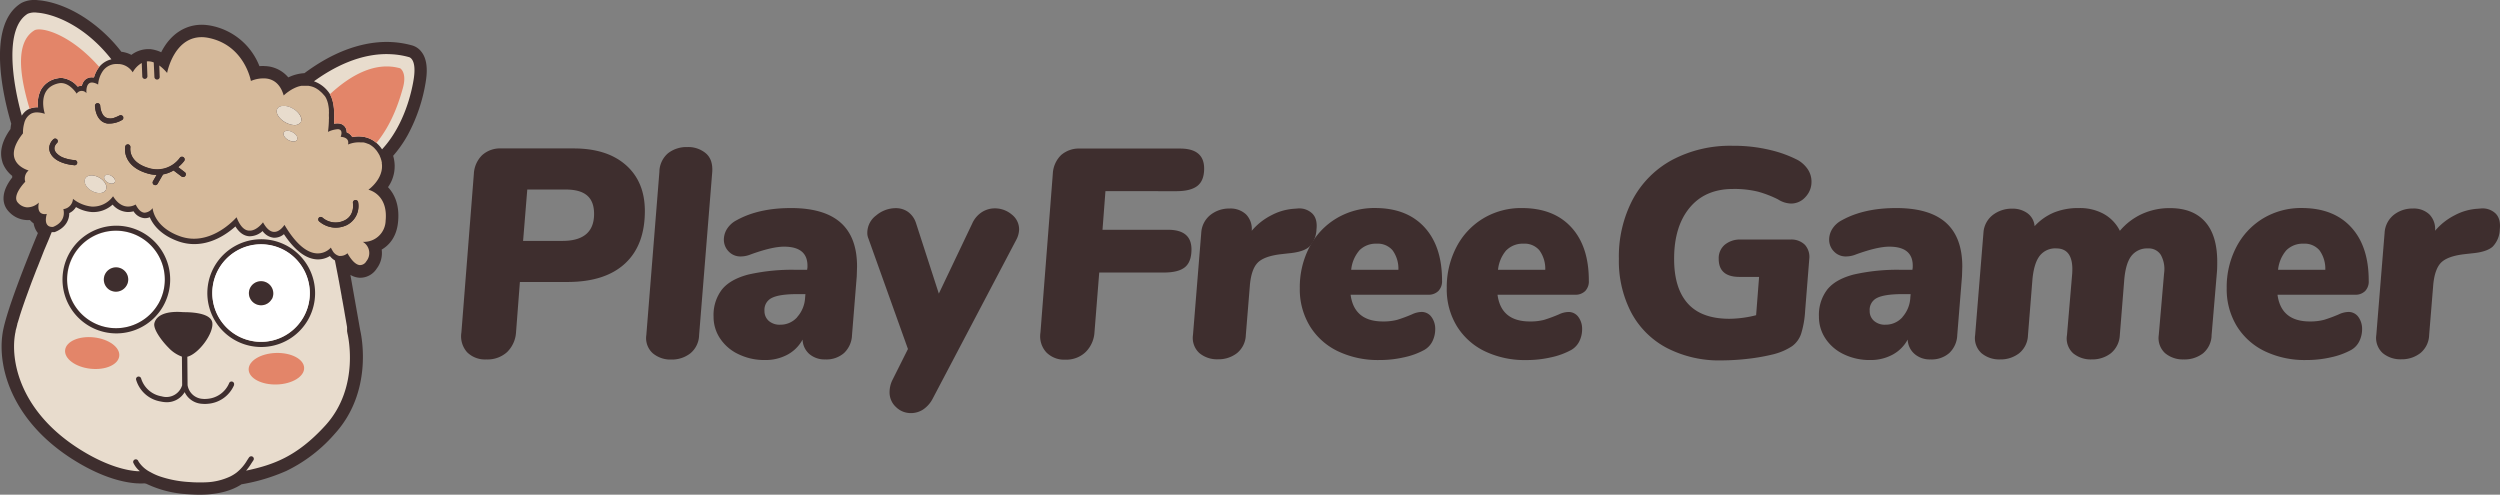 <svg xmlns="http://www.w3.org/2000/svg" viewBox="0 0 748 148" xmlns:v="https://vecta.io/nano"><rect x="0" y="0" width="748" height="148" fill="#808080" stroke="none"/><path d="M56.09 147.86a32.54 32.54 0 0 1-12.34-3.13l-.54-.11a16.51 16.51 0 0 1-2.11 0h-.16c-3.66-.24-9.73-1.52-17.69-6.27C3.93 126.83-.92 110.27.8 99.58c1-6.36 7.29-22 10.54-29.85-.1-.12-.19-.24-.28-.37a6.26 6.26 0 0 1-1-2.53 5.41 5.41 0 0 1-1.1-1 6.64 6.64 0 0 1-1.18 0 7.68 7.68 0 0 1-5.13-2.5c-2.44-2.56-2.05-6.4 1-10.2v-.51a9.13 9.13 0 0 1-2.9-4v-.08c-1-3-.19-6.36 2.39-9.93A14.57 14.57 0 0 1 3.36 37c-1.79-5.95-8-29.33 3-36.08l.1-.06.1-.05A8.58 8.58 0 0 1 10.77 0a5.9 5.9 0 0 1 .59.06c2.13.15 7.6 1 14.27 5.43a45.43 45.43 0 0 1 10.68 10 8.61 8.61 0 0 1 3 .93 8.5 8.5 0 0 1 5.49-1.72h.14a10.35 10.35 0 0 1 3.29.93c2.79-5.53 7.51-8.55 13-8.19a15.31 15.31 0 0 1 2.39.35 19.53 19.53 0 0 1 14 12 11.91 11.91 0 0 1 1.89 0h.11a9.54 9.54 0 0 1 6.64 3.37 12.68 12.68 0 0 1 4.83-1.27 61.5 61.5 0 0 1 3.45-2.39c7.76-5 15.72-7.37 23-6.89a27.92 27.92 0 0 1 5.58.93 5.32 5.32 0 0 1 3 2c1.42 1.81 1.88 4.63 1.35 8.35a50.08 50.08 0 0 1-5.41 16.38 35.77 35.77 0 0 1-4.43 6.35 10.83 10.83 0 0 1-1.54 9.38c1.8 1.9 3.56 5.18 3 10.52-.47 4.56-2.8 6.94-4.89 8.16a7.66 7.66 0 0 1-1.51 5.71 5.87 5.87 0 0 1-5.16 2.71h0a6.23 6.23 0 0 1-2.69-.85l2.93 16.54c.5 2.15 3.76 18.51-7.61 31a45.29 45.29 0 0 1-14.49 11.11 55.8 55.8 0 0 1-13.4 4c-3.75 2.45-9 3.46-15.52 3z" fill="#3e2e2e"/><path d="M97.33 127.32c-8.58 9.4-15.72 11.8-23.7 13.5a17.29 17.29 0 0 0 1.63-2.26l.53-.8a.78.78 0 0 0-.15-1.09h0a.81.81 0 0 0-1.11.17c-.1.15-.22.31-.33.49s-.17.26-.26.4a13.12 13.12 0 0 1-3.19 3.69h0a11.68 11.68 0 0 1-1.94 1.18 18.64 18.64 0 0 1-7 1.7c-1.27.06-2.59.06-4 0l-1.55-.1a33.2 33.2 0 0 1-8.37-1.64 16.79 16.79 0 0 1-2.89-1.3 9.11 9.11 0 0 1-3.54-3.15 2.1 2.1 0 0 1-.13-.26.79.79 0 0 0-1.47.54 7.13 7.13 0 0 0 2 2.6h-.72c-2.9-.19-8.47-1.28-16-5.78-18.77-11.2-22-26.63-20.67-35a6.54 6.54 0 0 1 .15-.8l.06-.41a2.89 2.89 0 0 1 .11-.47Q5 97.8 5.18 97c0-.19.1-.38.16-.58l.33-1.08c.12-.37.24-.83.38-1.26l.38-1.17.52-1.53c.11-.3.21-.61.32-.92l.06-.16c.07-.22.15-.46.24-.7L8.88 86l.42-1.13.21-.57.64-1.65.66-1.72c.14-.35.27-.7.41-1l1.3-3.29.39-1 .35-.88 1-2.35c.14-.31.26-.62.38-.9l.56-1.4c.1-.23.2-.45.27-.66a4.41 4.41 0 0 0 .73 0h.15l.15-.06c3.33-1.34 4.23-3.78 4.23-5.64a4.5 4.5 0 0 0 2-1.8 11.05 11.05 0 0 0 4.67 1.49 8.62 8.62 0 0 0 6.29-2.22 6.29 6.29 0 0 0 4.27 2.2 6.08 6.08 0 0 0 2-.2 4.27 4.27 0 0 0 3.21 2.05 3.56 3.56 0 0 0 1.64-.28c.95 2.21 3.23 5.32 8.55 7.22a14.28 14.28 0 0 0 3.82.79c6 .4 10.83-3.08 13.26-5.25 1.13 1.84 2.51 2.83 4.12 2.94a5.72 5.72 0 0 0 4-1.56 4.74 4.74 0 0 0 3.33 2 4.4 4.4 0 0 0 3.06-1.07c3.19 4.79 6.47 7.32 9.75 7.54a6.75 6.75 0 0 0 4-1 4.9 4.9 0 0 0 1.51 1.32h0l1.07 5.51c0 .17.07.34.1.52l.88 4.88c0 .26.09.5.13.73l.56 3.13c.05.24.08.47.12.73l.78 4.48a.93.93 0 0 0 0 .29.37.37 0 0 1 0 .11 1.44 1.44 0 0 0 0 .31v.15a.76.76 0 0 0 0 .27c0 .29.08.49.09.58v.07s4.06 15.95-6.61 27.64zm26.5-103.99c-.59 4.08-2.85 14.16-9.52 21.35a9.05 9.05 0 0 0-1.68-1.92 0 0 0 0 0 0 0 7.81 7.81 0 0 0-4.71-1.92 9.26 9.26 0 0 0-2.52.17c-.07-.11-.14-.23-.22-.34a3.27 3.27 0 0 0-1.45-1.09 2.6 2.6 0 0 0-.43-1.53 2.57 2.57 0 0 0-2.07-1.13 5.07 5.07 0 0 0-1.29.09c.17-2.57.2-6.34-1.16-8.71a.64.64 0 0 0-.06-.11 4.3 4.3 0 0 0-.48-.72 9.46 9.46 0 0 0-4.3-3.15c5.5-4 14-8.69 23.36-8.08a23.9 23.9 0 0 1 5 .83s2.38.31 1.53 6.26zM11.05 3.78a5.31 5.31 0 0 0-2.76.34C1.18 8.5 3.8 24.88 6.52 34.6a6.58 6.58 0 0 1 .83-1.06 4.71 4.71 0 0 1 1.51-1h0a5.91 5.91 0 0 1 2.53-.44 9 9 0 0 1 .91-5.33 7 7 0 0 1 4.9-3.33 5 5 0 0 1 1.38-.11 7.15 7.15 0 0 1 4.66 2.59 3 3 0 0 1 1.25-.24 3.54 3.54 0 0 1 .82-1.68 2.93 2.93 0 0 1 2.41-.86h.4a10.06 10.06 0 0 1 .68-1.75 7.66 7.66 0 0 1 .91-1.38 6.56 6.56 0 0 1 3.62-2.26C25.17 7.36 15.77 4.1 11.05 3.78z" fill="#e8dccd"/><path d="M29.71 20.05a7.44 7.44 0 0 0-.9 1.38 9.1 9.1 0 0 0-.69 1.75h-.4a2.93 2.93 0 0 0-2.41.86 3.54 3.54 0 0 0-.82 1.64 3 3 0 0 0-1.25.24 7.15 7.15 0 0 0-4.66-2.59 4.92 4.92 0 0 0-1.38.11 7 7 0 0 0-4.9 3.33 9 9 0 0 0-.91 5.33 5.76 5.76 0 0 0-2.53.44c-2.65-8.8-4.67-19.69 1.41-23.45 1.88-1.15 10.56.84 19.44 10.96zm90.8 6.41c-.94 3.27-3 10.38-7.89 16.31a7.81 7.81 0 0 0-4.71-1.92 9.26 9.26 0 0 0-2.52.17 2.39 2.39 0 0 0-.21-.34 3.39 3.39 0 0 0-1.45-1.09 2.75 2.75 0 0 0-.43-1.53 2.57 2.57 0 0 0-2.08-1.13 5.61 5.61 0 0 0-1.29.09c.17-2.57.14-6.45-1.22-8.82 6.07-5.63 13.5-9.88 21-7.77.02 0 2.17 1.23.8 6.03z" fill="#e38569"/><path d="M110.23 56.77s4.71-3.28 4-8a.45.45 0 0 0 0-.25 5 5 0 0 1-.11-.5l-.21-.67-.19-.48-.12-.23v-.07c0-.1-.11-.22-.18-.34l-.22-.38a12.77 12.77 0 0 0-.41-.62c-.14-.2-.2-.27-.31-.39l-.33-.37a3.14 3.14 0 0 0-.31-.32.8.8 0 0 0-.17-.15h0a6.68 6.68 0 0 0-1.29-.88L110 43a6.09 6.09 0 0 0-1.32-.4h-.32-.1-.43a8.34 8.34 0 0 0-3.7.64c.48-2-1.53-2.25-2.07-2.29h-.13c.6-1.69 0-2.24-.8-2.3a7.79 7.79 0 0 0-3 .81 31.67 31.67 0 0 0 .27-3.2v-.48a4.67 4.67 0 0 0 0-1v-.52a6.23 6.23 0 0 0 0-1.06 3.92 3.92 0 0 0 0-.59 14.11 14.11 0 0 0-.23-1.45c0-.14-.06-.28-.1-.41a3.19 3.19 0 0 0-.13-.44 6.45 6.45 0 0 0-.32-.83 4.67 4.67 0 0 0-.27-.49 2 2 0 0 0-.24-.33l-.59-.66a3.9 3.9 0 0 0-.28-.29l-.3-.27-.27-.23-.25-.21a2.18 2.18 0 0 0-.31-.22l-.33-.22-.32-.19-.3-.15a6.8 6.8 0 0 0-1-.37l-.3-.07-.58-.11h0-.39-.41-.41 0a2.56 2.56 0 0 0-.39 0h-.3-.2l-.64.14a9 9 0 0 0-1.59.62l-.47.23-.51.31-.23.14-.65.45-.34.26a3.54 3.54 0 0 0-.42.35l-.12.09-.33.3c-1.11-3.85-3.49-5-5.64-5.1a9.6 9.6 0 0 0-4.17.76s-1.83-10.45-12.29-12.8a12.17 12.17 0 0 0-1.78-.28c-8.92-.58-11 10.68-11 10.68a13.73 13.73 0 0 0-2.34-2.23l.12 3.4a.77.77 0 0 1-.75.81h-.09a.79.79 0 0 1-.74-.77l-.2-4.35a4.43 4.43 0 0 0-2.06-.31l.17 4.42a.79.79 0 0 1-.75.82h-.07a.77.77 0 0 1-.72-.76l-.16-4a7.1 7.1 0 0 0-2.7 2.79 5.33 5.33 0 0 0-3.32-2.37 5.81 5.81 0 0 0-.71-.11h-.32a7.3 7.3 0 0 0-.94 0 5 5 0 0 0-3.64 2.07 8.21 8.21 0 0 0-1.42 4.08 4.2 4.2 0 0 0-1.71-.62c-2.15-.14-1.78 3.19-1.78 3.19a1.81 1.81 0 0 0-2.54-.29 1.77 1.77 0 0 0-.39.43s-1.87-3-4.45-3.16a3.36 3.36 0 0 0-.95.07c-6.74 1.44-4.12 9.13-4.12 9.13a7.61 7.61 0 0 0-1.95-.41 4 4 0 0 0-2.14.35 4.44 4.44 0 0 0-2.09 2.9 10.15 10.15 0 0 0-.36 3 2.23 2.23 0 0 0-.19.24C0 48.75 8.56 51 8.56 51a3.17 3.17 0 0 0-1 3.38s-4.21 4.24-2.16 6.31a4 4 0 0 0 2.69 1.35 5.09 5.09 0 0 0 3.54-1.43c-.57 2.83.68 3.39 1.58 3.45A2.82 2.82 0 0 0 14 64c-.61 2.24-.12 3.19.52 3.62a2 2 0 0 0 .88.27 2.54 2.54 0 0 0 .48 0l.31-.13c3.89-1.76 2.76-5.19 2.76-5.19a3.25 3.25 0 0 0 2.88-3.08 10.73 10.73 0 0 0 5.64 2.32 7.43 7.43 0 0 0 6.36-3.09c1.4 2.29 3 3 4.25 3.07a4.5 4.5 0 0 0 2.51-.6c.9 1.79 1.83 2.4 2.65 2.45a3.26 3.26 0 0 0 2.42-1.37s.28 5.59 8.19 8.42a12.8 12.8 0 0 0 3.4.71c7.68.49 13.53-6.4 13.53-6.4 1.16 3 2.54 4 3.8 4 2.2.15 4.11-2.48 4.11-2.48 1.13 2.07 2.24 2.79 3.22 2.86 1.84.12 3.2-2.1 3.2-2.1 3.87 6.53 7.2 8.37 9.62 8.53A5.35 5.35 0 0 0 99 74.08a7.07 7.07 0 0 0 .5.94 3.1 3.1 0 0 0 2 1.56 1.72 1.72 0 0 0 .32 0 3.21 3.21 0 0 0 2.15-.81s1.74 3.42 3.71 3.55a2.21 2.21 0 0 0 1.93-1.15 3.87 3.87 0 0 0-1.06-5.81 6.5 6.5 0 0 0 6.83-6.32c.79-8.04-5.15-9.27-5.15-9.27zm-88-7.35h0c-.4 0-4.69-.36-6.61-2.75a3.54 3.54 0 0 1-.35-.51h0a3.32 3.32 0 0 1-.53-2.16 2.61 2.61 0 0 1 .18-.78 3.77 3.77 0 0 1 .34-.7 3.56 3.56 0 0 1 .73-.87.78.78 0 0 1 1.11.1.79.79 0 0 1-.1 1.05 1.86 1.86 0 0 0-.37.42 2.25 2.25 0 0 0-.33.7 1.87 1.87 0 0 0 0 .91 2.68 2.68 0 0 0 .47.86 5.46 5.46 0 0 0 2.53 1.6h0a11.82 11.82 0 0 0 2.94.6.79.79 0 1 1 .05 1.57h-.15zm9.5 7.3c0 .06-.05.12-.08.17-.63 1.09-2.52 1.18-4.21.2a4.75 4.75 0 0 1-1.06-.78 3.55 3.55 0 0 1-1-1.66 1.78 1.78 0 0 1 .16-1.28c.63-1.09 2.51-1.19 4.2-.21a4.46 4.46 0 0 1 1.91 2 2 2 0 0 1 .06 1.56zm2.63-2.2c-.31.53-1.25.58-2.1.09s-1.27-1.32-1-1.86 1.26-.63 2.1-.11 1.28 1.31 1 1.86zm2.19-18.63a7.6 7.6 0 0 1-4 1.08 1.77 1.77 0 0 1-.32 0 3.67 3.67 0 0 1-1.4-.46 3.72 3.72 0 0 1-1.14-1 4.83 4.83 0 0 1-.44-.67 7 7 0 0 1-.34-.74 8.21 8.21 0 0 1-.49-2.39.78.78 0 0 1 1.58-.1 6.5 6.5 0 0 0 .22 1.32 4.46 4.46 0 0 0 .28.8 3.21 3.21 0 0 0 .39.7 2.54 2.54 0 0 0 .76.7 3.34 3.34 0 0 0 2.8 0h0a10.54 10.54 0 0 0 1.33-.59.78.78 0 1 1 .74 1.38h0zm18.87 16.78a.76.76 0 0 1-.67.3.73.73 0 0 1-.43-.16L51.93 51a9.77 9.77 0 0 1-3.16 1.19L47.14 55a.78.78 0 0 1-.74.39 1 1 0 0 1-.34-.09.8.8 0 0 1-.28-1.08l1.1-1.9h-.4a10.77 10.77 0 0 1-2.2-.38c-4.09-1.15-5.73-3.25-6.39-4.84a6 6 0 0 1-.41-3.31.79.79 0 0 1 1.54.31h0c0 .21-.78 4.5 5.7 6.31a8.37 8.37 0 0 0 9.13-3.15.79.79 0 0 1 1.31.88A9.85 9.85 0 0 1 53.3 50l2 1.53a.79.79 0 0 1 .14 1.1h0zm33.44-10.79a.86.86 0 0 1-.39.34 1.53 1.53 0 0 1-.79.12 1.73 1.73 0 0 1-.6-.11 1 1 0 0 1-.24-.07 3.46 3.46 0 0 1-.62-.28c-1.09-.63-1.68-1.65-1.28-2.28a1.31 1.31 0 0 1 1.4-.44 3.14 3.14 0 0 1 .81.23h0a3.27 3.27 0 0 1 .89.51 2.86 2.86 0 0 1 .4.38 1.41 1.41 0 0 1 .42 1.59zM90 36.56a2.29 2.29 0 0 1-2.27.84 3.73 3.73 0 0 1-.81-.15 5 5 0 0 1-.8-.27 6 6 0 0 1-.81-.39c-1.94-1.11-3-2.93-2.32-4.06.46-.81 1.66-1 3-.72h0a6.91 6.91 0 0 1 .77.25 6.28 6.28 0 0 1 .79.37l.11.07c1.93 1.1 3 2.91 2.33 4zm13.46 30.93a7.62 7.62 0 0 1-3.46.61 7.79 7.79 0 0 1-4.53-1.89.79.79 0 0 1 0-1.11.78.78 0 0 1 1 0 6 6 0 0 0 6.31 1c3.48-1.43 2.86-5.19 2.83-5.35a.79.79 0 0 1 1.55-.29 6.39 6.39 0 0 1-3.78 7.08z" fill="#d6ba9b"/><path d="M31.71 56.72c0 .06-.05.12-.08.17-.63 1.09-2.52 1.18-4.21.2a4.75 4.75 0 0 1-1.06-.78 3.55 3.55 0 0 1-1-1.66 1.78 1.78 0 0 1 .16-1.28c.63-1.09 2.51-1.19 4.2-.21a4.46 4.46 0 0 1 1.91 2 2 2 0 0 1 .08 1.56zM90 36.55a2.32 2.32 0 0 1-2.27.84 5.5 5.5 0 0 1-.81-.15 4.2 4.2 0 0 1-.8-.28 6 6 0 0 1-.81-.39c-1.94-1.11-3-2.92-2.32-4.06.46-.8 1.66-1 3-.71h0a5.28 5.28 0 0 1 .77.24 6.35 6.35 0 0 1 .79.38l.11.06c1.91 1.12 2.93 2.93 2.34 4.07zm-1.14 5.32a.86.86 0 0 1-.39.34 1.77 1.77 0 0 1-.79.12 2.44 2.44 0 0 1-.6-.11 1 1 0 0 1-.24-.08 3.42 3.42 0 0 1-.62-.27c-1.09-.64-1.68-1.66-1.28-2.28a1.32 1.32 0 0 1 1.4-.44 2.51 2.51 0 0 1 .81.23h0a2.39 2.39 0 0 1 .43.2 4.53 4.53 0 0 1 .46.3 5 5 0 0 1 .41.38 1.44 1.44 0 0 1 .41 1.61zM34.35 54.5c-.32.54-1.26.59-2.11.1s-1.27-1.33-1-1.86 1.26-.64 2.1-.11 1.32 1.37 1.01 1.87z" fill="#e8dccd"/><path d="M36.53 35.88a7.6 7.6 0 0 1-4 1.08h-.32a3.69 3.69 0 0 1-1.4-.47 3.6 3.6 0 0 1-1.14-1 4.3 4.3 0 0 1-.44-.67 5.56 5.56 0 0 1-.34-.74 8.07 8.07 0 0 1-.49-2.39.78.78 0 0 1 .75-.81.8.8 0 0 1 .81.76 7.58 7.58 0 0 0 .22 1.32 4.75 4.75 0 0 0 .28.8 4 4 0 0 0 .39.7 2.39 2.39 0 0 0 .76.69 3.27 3.27 0 0 0 2.8 0h0a9.28 9.28 0 0 0 1.33-.59.79.79 0 0 1 .74 1.39h0zm66.9 31.6a7.6 7.6 0 0 1-3.46.61 7.79 7.79 0 0 1-4.52-1.89.79.79 0 0 1 0-1.12.8.8 0 0 1 1 0 6 6 0 0 0 6.3 1c3.48-1.44 2.86-5.19 2.83-5.35a.79.79 0 0 1 1.55-.29 6.4 6.4 0 0 1-3.7 7.04zM23.07 48.69a.78.78 0 0 1-.83.73h0c-.4 0-4.69-.36-6.61-2.75a3.54 3.54 0 0 1-.35-.51h0a3.38 3.38 0 0 1-.52-2.16 3.07 3.07 0 0 1 .19-.78 4.94 4.94 0 0 1 .33-.7 3.84 3.84 0 0 1 .74-.87.78.78 0 0 1 1.11.1.8.8 0 0 1-.07 1.08 1.69 1.69 0 0 0-.37.43 2.2 2.2 0 0 0-.33.69 2 2 0 0 0 0 .91 2.6 2.6 0 0 0 .48.86 5.46 5.46 0 0 0 2.53 1.6h0a11.39 11.39 0 0 0 2.94.6.78.78 0 0 1 .76.77zm32.35 3.96a.77.77 0 0 1-.67.31.81.81 0 0 1-.43-.16L51.93 51a9.52 9.52 0 0 1-3.16 1.18L47.15 55a.82.82 0 0 1-.75.39 1 1 0 0 1-.34-.1.79.79 0 0 1-.28-1.08l1.1-1.9h-.4a10.24 10.24 0 0 1-2.2-.38c-4.09-1.14-5.73-3.24-6.39-4.84a5.92 5.92 0 0 1-.41-3.3.8.8 0 0 1 .93-.61.78.78 0 0 1 .59.82h0c0 .2-.79 4.5 5.69 6.31a8.4 8.4 0 0 0 9.13-3.15.79.79 0 0 1 1.31.87A9.9 9.9 0 0 1 53.3 50l2 1.53a.78.78 0 0 1 .15 1.09z" fill="#3e2e2e"/><path d="M48.82 79.89a14.57 14.57 0 1 0-1.44 11 14.59 14.59 0 0 0 1.44-11zm-11 5.56a3.67 3.67 0 0 1-3.41 1.81 3.77 3.77 0 0 1-1.58-.47 3.65 3.65 0 1 1 5.38-4.08 3.51 3.51 0 0 1-.39 2.74z" fill="#fff"/><path d="M50.37 79.47a16.11 16.11 0 1 0-1.61 12.23 16.14 16.14 0 0 0 1.61-12.23zm-3 11.43a14.64 14.64 0 0 1-26.8-3.54 14.46 14.46 0 0 1 1.44-11 14.621 14.621 0 1 1 25.36 14.56zm-9.51-5.45a3.67 3.67 0 0 1-3.41 1.81 3.77 3.77 0 0 1-1.58-.47 3.65 3.65 0 1 1 5.38-4.08 3.51 3.51 0 0 1-.39 2.74zm55.87-1.92a16.12 16.12 0 1 0-1.61 12.23 16.13 16.13 0 0 0 1.61-12.23zM90.75 95a14.58 14.58 0 1 1-5.31-19.89A14.64 14.64 0 0 1 90.75 95z" fill="#3e2e2e"/><path d="M92.21 83.94a14.59 14.59 0 1 0-1.46 11 14.39 14.39 0 0 0 1.46-11zm-10.92 5.57a3.66 3.66 0 0 1-6.7-.88 3.58 3.58 0 0 1 .41-2.77 3.66 3.66 0 0 1 6.34 3.65z" fill="#fff"/><path d="M81.29 89.51a3.66 3.66 0 0 1-6.7-.88 3.58 3.58 0 0 1 .41-2.77 3.66 3.66 0 0 1 6.34 3.65zm-11.2 25.58a9.3 9.3 0 0 1-8 5.73 8.14 8.14 0 0 1-1.56 0 6.11 6.11 0 0 1-5.28-3.5 6.18 6.18 0 0 1-5.86 3 8.57 8.57 0 0 1-1.32-.19 9.23 9.23 0 0 1-7.35-6.52.77.77 0 0 1 .58-.93h0a.79.79 0 0 1 .94.6 7.7 7.7 0 0 0 6.16 5.31 4.92 4.92 0 0 0 6.1-3.33.83.83 0 0 1 0-.15h0 0l-.07-8.41a10.26 10.26 0 0 1-4-2.66c-2-2-4.66-5.55-4.24-7.33.61-2.52 3.77-3.73 8.67-3.31 1.44 0 8.18 0 8.66 3.13s-4 9.3-7.47 10.21h0l.07 8.32v.15a4.85 4.85 0 0 0 4.5 4.13 5.91 5.91 0 0 0 1.26 0 7.71 7.71 0 0 0 6.66-4.65.772.772 0 1 1 1.46.5z" fill="#3e2e2e"/><g fill="#e38569"><ellipse cx="82.76" cy="110.36" rx="8.31" ry="4.72" transform="matrix(.999 -.032 .032 .999 -3.51 2.72)"/><ellipse cx="27.58" cy="105.58" rx="4.72" ry="8.15" transform="matrix(.109 -.994 .994 .109 -80.37 121.54)"/></g><g fill="#3e2e2e"><path d="M187.3 49.42q5.64 5 5.64 13.72 0 10.23-5.95 15.72-5.95 5.49-17.14 5.51h-14.3l-1.15 15a9 9 0 0 1-2.71 6 8.69 8.69 0 0 1-6.17 2.17 7.56 7.56 0 0 1-5.78-2.17 7.18 7.18 0 0 1-1.69-5.91L141.78 52a8.39 8.39 0 0 1 2.49-5.59 8 8 0 0 1 5.68-2h21.67q10.04 0 15.68 5.01zM177.75 64c0-2.48-.69-4.32-2.09-5.51s-3.5-1.78-6.34-1.78h-11.56l-1.25 15.37h11.73q9.51 0 9.51-8.08zm17.54 41.68a6.1 6.1 0 0 1-1.91-5.42l3.91-48.84a7.46 7.46 0 0 1 2.62-5.6 9 9 0 0 1 5.73-1.82 8.21 8.21 0 0 1 5.54 1.86c1.45 1.25 2.09 3.11 1.92 5.6l-3.93 48.84a7.24 7.24 0 0 1-2.62 5.42 9 9 0 0 1-5.73 1.86 8.22 8.22 0 0 1-5.53-1.9zM251.5 66.6q4.94 4.37 4.93 13.15l-.09 2.93-1.42 17.58a7.72 7.72 0 0 1-2.4 5.38 8 8 0 0 1-5.59 1.9 7 7 0 0 1-4.8-1.64 6 6 0 0 1-2-4.3 11.08 11.08 0 0 1-4.53 4.52 13.8 13.8 0 0 1-6.75 1.6A17.7 17.7 0 0 1 221 106a13.37 13.37 0 0 1-5.5-4.66 11.56 11.56 0 0 1-2-6.62 12.53 12.53 0 0 1 2.5-8.09q2.49-3.07 7.91-4.49a59 59 0 0 1 14.38-1.41h3.2l.09-.63q.36-6.3-7-6.3-3.56 0-9.94 2.31a8 8 0 0 1-3 .62 4.8 4.8 0 0 1-3.64-1.51 5 5 0 0 1-1.42-3.56 6.09 6.09 0 0 1 .93-3.15 7.37 7.37 0 0 1 2.89-2.62q6.56-3.64 16.25-3.64 9.93 0 14.85 4.35zm-13 28.29a9.41 9.41 0 0 0 2.39-5.89l.09-1h-2.4q-5.34 0-7.59 1.11a3.94 3.94 0 0 0-2.26 3.89 3.89 3.89 0 0 0 1.27 3 4.93 4.93 0 0 0 3.43 1.15 6.65 6.65 0 0 0 5.1-2.26zm55.31-31.44a7.17 7.17 0 0 1 3.82-1.11 7.78 7.78 0 0 1 5.06 1.82 5.62 5.62 0 0 1 2.23 4.49 6.93 6.93 0 0 1-.8 3l-25 47.51a8.75 8.75 0 0 1-2.93 3.37 6.7 6.7 0 0 1-3.64 1.07 6.26 6.26 0 0 1-4.48-1.82 5.9 5.9 0 0 1-1.91-4.48 8.12 8.12 0 0 1 .88-3.65l4.62-9.23-11.81-33a4.37 4.37 0 0 1-.35-1.86 6.47 6.47 0 0 1 2.66-5.11 9.1 9.1 0 0 1 5.87-2.17 6.23 6.23 0 0 1 3.64 1.11 6.57 6.57 0 0 1 2.39 3.33l6.84 21.13 10-21a7.8 7.8 0 0 1 2.91-3.4zm36.94-6.26l-.88 11.56h19.62q7 0 7 5.86 0 3.73-1.95 5.33-1.95 1.6-6.3 1.6h-19.35l-1.42 17.85a9.06 9.06 0 0 1-2.71 6 8.35 8.35 0 0 1-6 2.22 7.48 7.48 0 0 1-5.73-2.22 7.12 7.12 0 0 1-1.73-5.86L315 52a8.37 8.37 0 0 1 2.48-5.6 8.1 8.1 0 0 1 5.69-1.95h29.92q7.2 0 7.19 6 0 3.56-2 5.15-2 1.59-6.27 1.6zm61.85 6.66q1.65 1.6 1.29 4.8a7.75 7.75 0 0 1-2.13 5.15c-1.19 1.07-3.26 1.74-6.23 2l-2.39.27c-3.32.41-5.6 1.26-6.84 2.53s-2 3.41-2.31 6.44l-1.24 15.18a7.24 7.24 0 0 1-2.62 5.42 9 9 0 0 1-5.73 1.86 8.24 8.24 0 0 1-5.55-1.86 6.13 6.13 0 0 1-1.91-5.42l2.48-30.63a7.36 7.36 0 0 1 2.81-5.34 9 9 0 0 1 5.63-1.86 6.82 6.82 0 0 1 4.93 1.73 6.23 6.23 0 0 1 1.73 4.93 18.85 18.85 0 0 1 5.91-4.66 16.86 16.86 0 0 1 6.62-1.92l1.06-.08a5.62 5.62 0 0 1 4.49 1.46z"/><path d="M430.35 87.07a4.11 4.11 0 0 1-3.07 1.11H404.1q1.06 8 9.68 8a16.19 16.19 0 0 0 4.27-.49 43.8 43.8 0 0 0 4.44-1.65 7 7 0 0 1 2.75-.7 3.58 3.58 0 0 1 3.06 1.5 6 6 0 0 1 1.12 3.64 8.27 8.27 0 0 1-.8 3.56 6.06 6.06 0 0 1-2.49 2.67 22.08 22.08 0 0 1-5.91 2.17 32.83 32.83 0 0 1-7.59.84 27.67 27.67 0 0 1-12.39-2.66 19.91 19.91 0 0 1-8.34-7.51 21.11 21.11 0 0 1-3-11.32 25.9 25.9 0 0 1 2.89-12.3 21.58 21.58 0 0 1 8.05-8.58 22.05 22.05 0 0 1 11.56-3.11q9.49 0 14.78 5.73 5.29 5.73 5.28 16a4.13 4.13 0 0 1-1.11 3.1zm-23.54-12.25a10.43 10.43 0 0 0-2.53 5.91h14.12a9.35 9.35 0 0 0-1.73-5.82 5.81 5.81 0 0 0-4.75-2 6.93 6.93 0 0 0-5.11 1.91zm67.49 12.25a4.1 4.1 0 0 1-3.07 1.11h-23.17q1.06 8 9.68 8a16.07 16.07 0 0 0 4.26-.48 44 44 0 0 0 4.45-1.65 6.9 6.9 0 0 1 2.75-.7 3.58 3.58 0 0 1 3.06 1.5 5.94 5.94 0 0 1 1.11 3.64 8.13 8.13 0 0 1-.8 3.56 6.09 6.09 0 0 1-2.48 2.67 22.33 22.33 0 0 1-5.91 2.17 32.89 32.89 0 0 1-7.59.84 27.61 27.61 0 0 1-12.39-2.66 20 20 0 0 1-8.33-7.52 21.11 21.11 0 0 1-3-11.32 25.9 25.9 0 0 1 2.89-12.3 21.57 21.57 0 0 1 8-8.57 22 22 0 0 1 11.56-3.11q9.51 0 14.79 5.73 5.28 5.73 5.27 16a4.13 4.13 0 0 1-1.08 3.09zm-23.56-12.25a10.5 10.5 0 0 0-2.53 5.91h14.13a9.35 9.35 0 0 0-1.74-5.82 5.77 5.77 0 0 0-4.73-2 6.9 6.9 0 0 0-5.1 1.91zm89.26-1.6a5.41 5.41 0 0 1 1.33 4.31l-1.24 15.56a28 28 0 0 1-1.2 6.79 7.58 7.58 0 0 1-2.67 3.68 18.13 18.13 0 0 1-5.46 2.4 59.15 59.15 0 0 1-7.68 1.38 72 72 0 0 1-8 .49 34 34 0 0 1-16.3-3.69 25.53 25.53 0 0 1-10.68-10.56 33.29 33.29 0 0 1-3.73-16.12 36.61 36.61 0 0 1 4.18-17.85A29 29 0 0 1 500.4 47.8a37 37 0 0 1 18-4.18 46.3 46.3 0 0 1 11.37 1.29 35.85 35.85 0 0 1 8.17 3 9 9 0 0 1 3.06 2.91 6.71 6.71 0 0 1 1 3.55 6.51 6.51 0 0 1-1.77 4.53 5.7 5.7 0 0 1-4.36 2 7.54 7.54 0 0 1-3.9-1.25 32.67 32.67 0 0 0-6-2.31 29.64 29.64 0 0 0-7.45-.8q-8.35 0-13 5.64-4.65 5.64-4.62 15.35 0 8.7 4.08 13.27 4.08 4.57 12.45 4.58a33.28 33.28 0 0 0 8-1.07l.89-11.46h-5.86q-6.23 0-6.22-5.41a5.24 5.24 0 0 1 1.82-4.22 7.09 7.09 0 0 1 4.75-1.55h14.83a5.79 5.79 0 0 1 4.36 1.55zm42.19-6.62q4.92 4.37 4.93 13.15l-.09 2.93-1.42 17.58a7.72 7.72 0 0 1-2.4 5.38 8 8 0 0 1-5.59 1.9 6.91 6.91 0 0 1-4.79-1.64 6 6 0 0 1-2.05-4.3 11.08 11.08 0 0 1-4.53 4.52 13.8 13.8 0 0 1-6.75 1.6 17.7 17.7 0 0 1-7.77-1.69 13.43 13.43 0 0 1-5.5-4.66 11.64 11.64 0 0 1-2-6.62 12.48 12.48 0 0 1 2.49-8.12q2.47-3.07 7.9-4.49A59.08 59.08 0 0 1 569 80.73h3.19l.09-.63q.36-6.3-7-6.3-3.56 0-9.94 2.31a8 8 0 0 1-3 .62 4.81 4.81 0 0 1-3.64-1.51 5 5 0 0 1-1.42-3.56 6.09 6.09 0 0 1 .93-3.15 7.37 7.37 0 0 1 2.89-2.62q6.55-3.64 16.25-3.64 9.92 0 14.84 4.35zm-13 28.29a9.46 9.46 0 0 0 2.38-5.89l.09-1h-2.4q-5.32 0-7.59 1.11a3.94 3.94 0 0 0-2.26 3.89 3.82 3.82 0 0 0 1.29 3 4.88 4.88 0 0 0 3.41 1.15 6.69 6.69 0 0 0 5.11-2.26zm90.57-28.55q3.65 4.08 3.64 12.07 0 2-.09 2.94l-1.6 18.91a7.24 7.24 0 0 1-2.57 5.46 9 9 0 0 1-5.78 1.82 8.24 8.24 0 0 1-5.55-1.86 6.13 6.13 0 0 1-1.91-5.42l1.6-18.56a8.73 8.73 0 0 0-1-5.46 4.26 4.26 0 0 0-3.81-1.91 5.94 5.94 0 0 0-4.93 2.18q-1.74 2.17-2.18 7.15l-1.33 16.6a7.44 7.44 0 0 1-2.71 5.46 9.09 9.09 0 0 1-5.73 1.82 8.24 8.24 0 0 1-5.55-1.86 6 6 0 0 1-1.82-5.42L620 81.88q.53-7.56-4.79-7.56a5.87 5.87 0 0 0-4.93 2.22c-1.15 1.48-1.88 3.86-2.18 7.12l-1.33 16.6a7.24 7.24 0 0 1-2.62 5.42 9 9 0 0 1-5.73 1.86 8.24 8.24 0 0 1-5.55-1.86 6.1 6.1 0 0 1-1.91-5.42l2.49-30.63a7.28 7.28 0 0 1 2.84-5.34 9.31 9.31 0 0 1 5.71-1.86 7.54 7.54 0 0 1 4.62 1.37 5.29 5.29 0 0 1 2.13 3.87 16.59 16.59 0 0 1 5.81-4.09 19.39 19.39 0 0 1 7.44-1.33 14.84 14.84 0 0 1 7.43 1.75 11.82 11.82 0 0 1 4.84 5.06 18.88 18.88 0 0 1 6.67-5.06 19.75 19.75 0 0 1 8.26-1.73q6.91-.02 10.56 4.07zm47.9 20.73a4.07 4.07 0 0 1-3.06 1.11h-23.17q1.07 8 9.68 8a16.11 16.11 0 0 0 4.26-.49 43.8 43.8 0 0 0 4.44-1.65 7 7 0 0 1 2.76-.7 3.58 3.58 0 0 1 3.06 1.5 6.07 6.07 0 0 1 1.11 3.64 8.27 8.27 0 0 1-.8 3.56 6.09 6.09 0 0 1-2.48 2.67 22.33 22.33 0 0 1-5.91 2.17 32.89 32.89 0 0 1-7.59.84 27.61 27.61 0 0 1-12.39-2.66 20 20 0 0 1-8.34-7.52 21.19 21.19 0 0 1-3-11.32 25.89 25.89 0 0 1 2.88-12.3 21.6 21.6 0 0 1 8-8.57 22 22 0 0 1 11.55-3.11q9.51 0 14.79 5.73 5.28 5.73 5.27 16a4.13 4.13 0 0 1-1.06 3.1zm-23.53-12.25a10.5 10.5 0 0 0-2.53 5.91h14.13a9.35 9.35 0 0 0-1.73-5.82 5.81 5.81 0 0 0-4.76-2 6.93 6.93 0 0 0-5.1 1.91zm62.52-10.97c1.1 1.07 1.52 2.67 1.29 4.8a7.72 7.72 0 0 1-2.13 5.15c-1.19 1.06-3.26 1.74-6.23 2l-2.39.27c-3.32.41-5.6 1.26-6.84 2.53s-2 3.41-2.31 6.44l-1.24 15.18a7.24 7.24 0 0 1-2.62 5.42 9 9 0 0 1-5.73 1.86 8.24 8.24 0 0 1-5.55-1.86 6.13 6.13 0 0 1-1.91-5.42l2.49-30.63a7.37 7.37 0 0 1 2.79-5.34 9 9 0 0 1 5.65-1.86 6.81 6.81 0 0 1 4.92 1.73 6.23 6.23 0 0 1 1.73 4.93 18.85 18.85 0 0 1 5.91-4.66 16.7 16.7 0 0 1 6.62-1.92l1.06-.08a5.63 5.63 0 0 1 4.49 1.46z"/></g></svg>